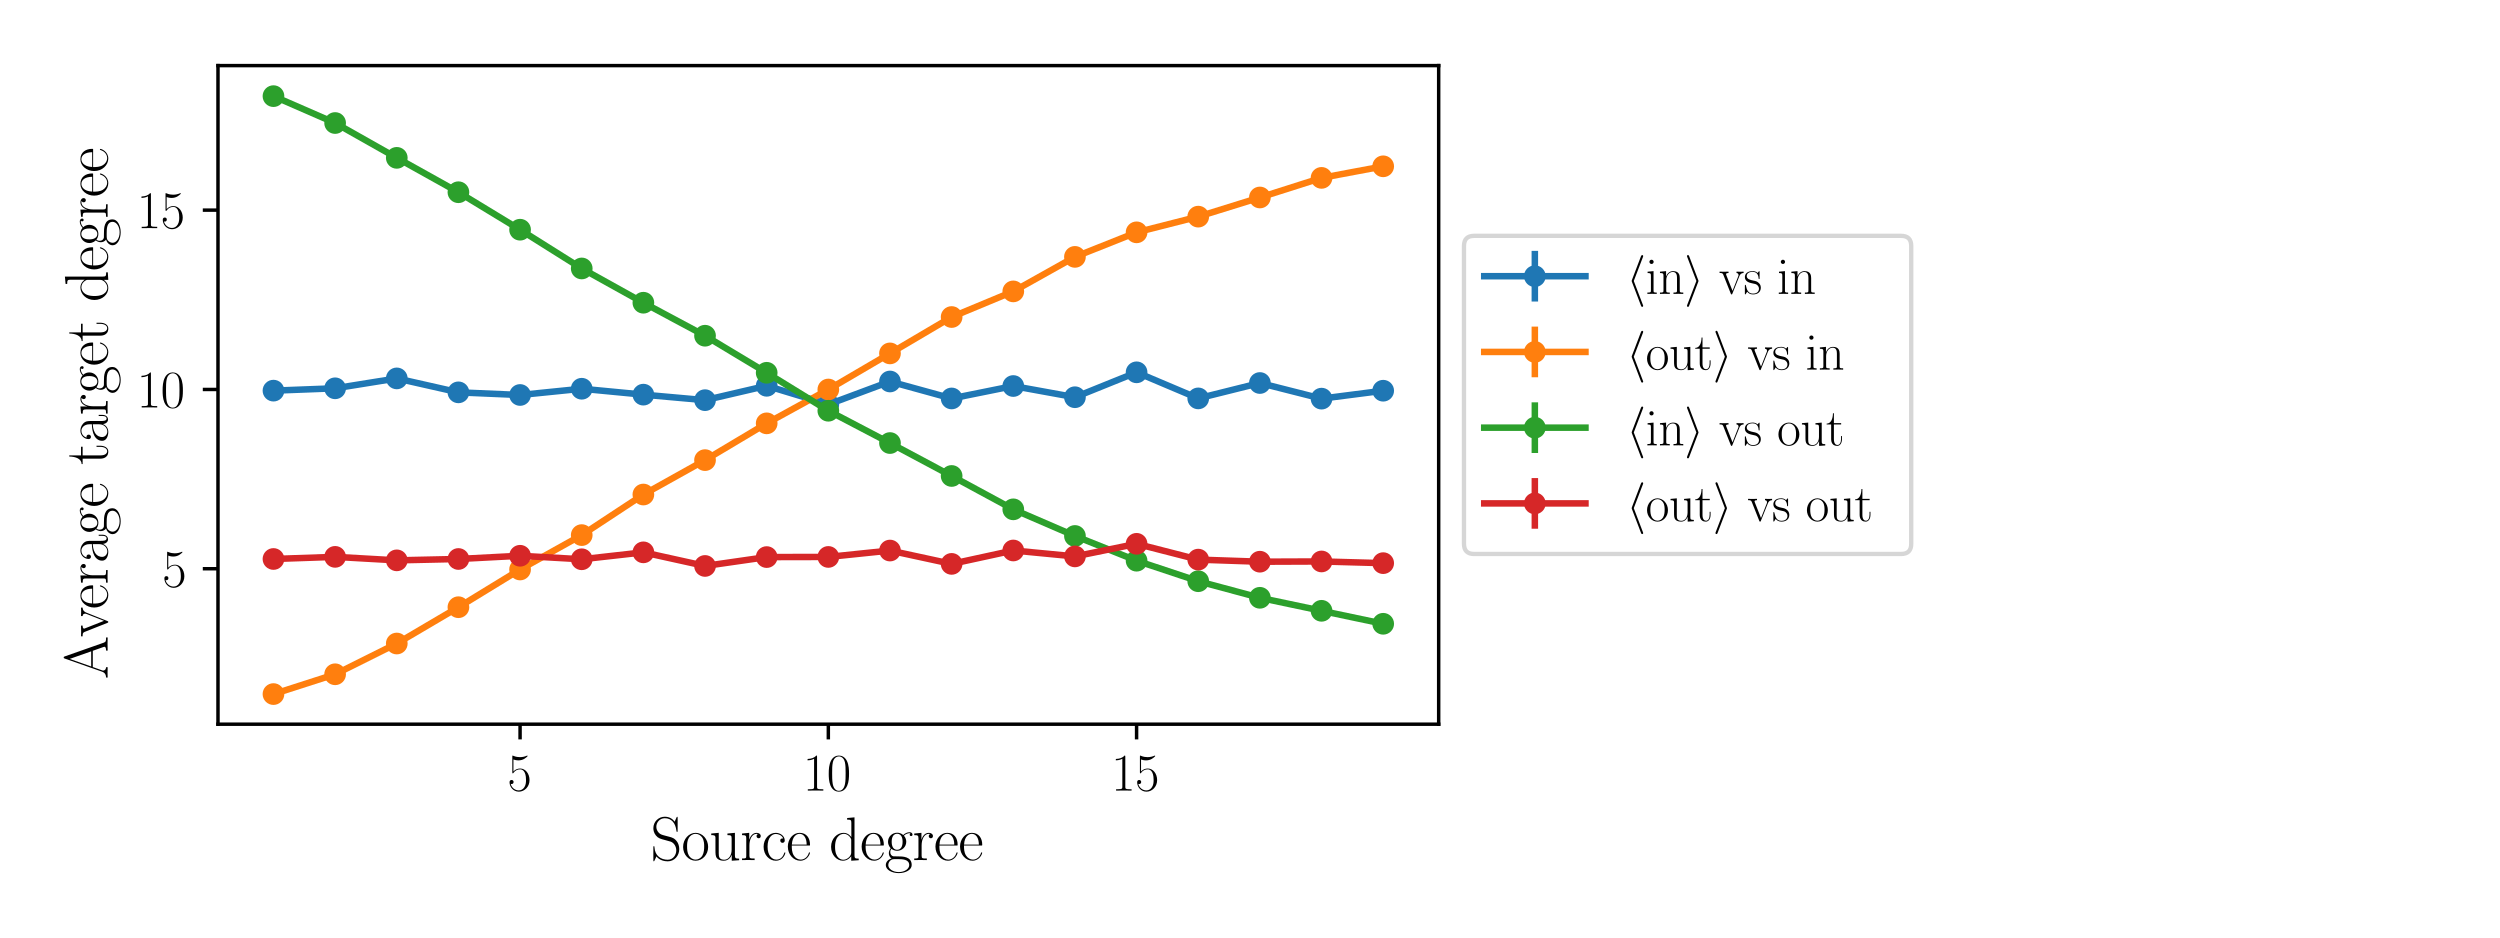 <?xml version="1.0" encoding="utf-8" standalone="no"?>
<!DOCTYPE svg PUBLIC "-//W3C//DTD SVG 1.1//EN"
  "http://www.w3.org/Graphics/SVG/1.1/DTD/svg11.dtd">
<svg xmlns:xlink="http://www.w3.org/1999/xlink" width="576pt" height="216pt" viewBox="0 0 576 216" xmlns="http://www.w3.org/2000/svg" version="1.1">
 <defs>
  <style type="text/css">*{stroke-linejoin: round; stroke-linecap: butt}</style>
 </defs>
 <g id="figure_1">
  <g id="patch_1">
   <path d="M 0 216 
L 576 216 
L 576 0 
L 0 0 
z
" style="fill: #ffffff"/>
  </g>
  <g id="axes_1">
   <g id="patch_2">
    <path d="M 50.224 166.855 
L 331.47 166.855 
L 331.47 15.12 
L 50.224 15.12 
z
" style="fill: #ffffff"/>
   </g>
   <g id="matplotlib.axis_1">
    <g id="xtick_1">
     <g id="line2d_1">
      <defs>
       <path id="m3b7ff9112c" d="M 0 0 
L 0 3.5 
" style="stroke: #000000; stroke-width: 0.8"/>
      </defs>
      <g>
       <use xlink:href="#m3b7ff9112c" x="119.825" y="166.855" style="stroke: #000000; stroke-width: 0.8"/>
      </g>
     </g>
     <g id="text_1">
      <!-- $\mathdefault{5}$ -->
      <g transform="translate(116.899 182.157) scale(0.12 -0.12)">
       <defs>
        <path id="CMR17-35" d="M 730 3750 
C 794 3724 1056 3641 1325 3641 
C 1920 3641 2246 3961 2432 4140 
C 2432 4191 2432 4224 2394 4224 
C 2387 4224 2374 4224 2323 4198 
C 2099 4102 1837 4032 1517 4032 
C 1325 4032 1037 4055 723 4191 
C 653 4224 640 4224 634 4224 
C 602 4224 595 4217 595 4090 
L 595 2231 
C 595 2113 595 2080 659 2080 
C 691 2080 704 2093 736 2139 
C 941 2435 1222 2560 1542 2560 
C 1766 2560 2246 2415 2246 1293 
C 2246 1087 2246 716 2054 422 
C 1894 159 1645 25 1370 25 
C 947 25 518 319 403 812 
C 429 806 480 793 506 793 
C 589 793 749 838 749 1036 
C 749 1209 627 1280 506 1280 
C 358 1280 262 1190 262 1011 
C 262 454 704 -128 1382 -128 
C 2042 -128 2669 441 2669 1267 
C 2669 2054 2170 2662 1549 2662 
C 1222 2662 947 2540 730 2304 
L 730 3750 
z
" transform="scale(0.016)"/>
       </defs>
       <use xlink:href="#CMR17-35" transform="scale(0.996)"/>
      </g>
     </g>
    </g>
    <g id="xtick_2">
     <g id="line2d_2">
      <g>
       <use xlink:href="#m3b7ff9112c" x="190.847" y="166.855" style="stroke: #000000; stroke-width: 0.8"/>
      </g>
     </g>
     <g id="text_2">
      <!-- $\mathdefault{10}$ -->
      <g transform="translate(184.994 182.157) scale(0.12 -0.12)">
       <defs>
        <path id="CMR17-31" d="M 1702 4083 
C 1702 4217 1696 4224 1606 4224 
C 1357 3927 979 3833 621 3820 
C 602 3820 570 3820 563 3808 
C 557 3795 557 3782 557 3648 
C 755 3648 1088 3686 1344 3839 
L 1344 467 
C 1344 243 1331 166 781 166 
L 589 166 
L 589 0 
C 896 6 1216 12 1523 12 
C 1830 12 2150 6 2458 0 
L 2458 166 
L 2266 166 
C 1715 166 1702 236 1702 467 
L 1702 4083 
z
" transform="scale(0.016)"/>
        <path id="CMR17-30" d="M 2688 2038 
C 2688 2430 2682 3099 2413 3613 
C 2176 4063 1798 4224 1466 4224 
C 1158 4224 768 4082 525 3620 
C 269 3137 243 2539 243 2038 
C 243 1671 250 1112 448 623 
C 723 -39 1216 -128 1466 -128 
C 1760 -128 2208 -7 2470 604 
C 2662 1048 2688 1568 2688 2038 
z
M 1466 -26 
C 1056 -26 813 328 723 816 
C 653 1196 653 1749 653 2109 
C 653 2604 653 3015 736 3407 
C 858 3954 1216 4121 1466 4121 
C 1728 4121 2067 3947 2189 3420 
C 2272 3054 2278 2623 2278 2109 
C 2278 1691 2278 1176 2202 797 
C 2067 96 1690 -26 1466 -26 
z
" transform="scale(0.016)"/>
       </defs>
       <use xlink:href="#CMR17-31" transform="scale(0.996)"/>
       <use xlink:href="#CMR17-30" transform="translate(45.69 0) scale(0.996)"/>
      </g>
     </g>
    </g>
    <g id="xtick_3">
     <g id="line2d_3">
      <g>
       <use xlink:href="#m3b7ff9112c" x="261.869" y="166.855" style="stroke: #000000; stroke-width: 0.8"/>
      </g>
     </g>
     <g id="text_3">
      <!-- $\mathdefault{15}$ -->
      <g transform="translate(256.016 182.157) scale(0.12 -0.12)">
       <use xlink:href="#CMR17-31" transform="scale(0.996)"/>
       <use xlink:href="#CMR17-35" transform="translate(45.69 0) scale(0.996)"/>
      </g>
     </g>
    </g>
    <g id="text_4">
     <!-- Source degree -->
     <g transform="translate(149.876 198.168) scale(0.14 -0.14)">
      <defs>
       <path id="CMR17-53" d="M 2803 4351 
C 2803 4467 2797 4473 2758 4473 
C 2720 4473 2707 4447 2682 4390 
L 2490 3965 
C 2246 4320 1875 4480 1472 4480 
C 819 4480 294 3958 294 3301 
C 294 3101 339 2817 557 2546 
C 794 2250 1018 2198 1530 2063 
C 1722 2011 2042 1927 2106 1901 
C 2470 1747 2662 1360 2662 999 
C 2662 534 2336 38 1779 38 
C 1094 38 454 425 410 1328 
C 403 1431 397 1437 352 1437 
C 301 1437 294 1431 294 1302 
L 294 0 
C 294 -116 301 -122 339 -122 
C 384 -122 397 -90 486 109 
C 493 128 493 141 614 386 
C 934 -39 1472 -128 1779 -128 
C 2477 -128 2970 457 2970 1141 
C 2970 1476 2848 1734 2778 1850 
C 2509 2263 2221 2340 1914 2417 
C 1869 2437 1856 2437 1498 2527 
C 1152 2617 1005 2662 845 2836 
C 666 3036 602 3243 602 3449 
C 602 3868 934 4326 1478 4326 
C 2157 4326 2579 3842 2675 3036 
C 2694 2920 2701 2914 2746 2914 
C 2803 2914 2803 2933 2803 3043 
L 2803 4351 
z
" transform="scale(0.016)"/>
       <path id="CMR17-6f" d="M 2758 1356 
C 2758 2176 2163 2816 1466 2816 
C 768 2816 173 2176 173 1356 
C 173 550 768 -64 1466 -64 
C 2163 -64 2758 550 2758 1356 
z
M 1466 51 
C 1165 51 909 230 762 480 
C 602 768 582 1126 582 1408 
C 582 1676 595 2009 762 2297 
C 890 2508 1139 2713 1466 2713 
C 1754 2713 1997 2553 2150 2329 
C 2349 2028 2349 1606 2349 1408 
C 2349 1158 2336 774 2163 467 
C 1984 172 1709 51 1466 51 
z
" transform="scale(0.016)"/>
       <path id="CMR17-75" d="M 1882 2745 
L 1882 2579 
C 2259 2579 2317 2540 2317 2229 
L 2317 1053 
C 2317 510 2029 38 1555 38 
C 1030 38 986 355 986 691 
L 986 2816 
L 211 2745 
L 211 2579 
C 467 2579 640 2579 646 2320 
L 646 1079 
C 646 646 646 368 813 187 
C 896 103 1056 -64 1517 -64 
C 2061 -64 2272 400 2323 536 
L 2330 536 
L 2330 -64 
L 3091 -13 
L 3091 154 
C 2714 154 2656 193 2656 503 
L 2656 2816 
L 1882 2745 
z
" transform="scale(0.016)"/>
       <path id="CMR17-72" d="M 960 1517 
C 960 2134 1222 2713 1702 2713 
C 1747 2713 1792 2707 1837 2687 
C 1837 2687 1696 2642 1696 2475 
C 1696 2321 1818 2257 1914 2257 
C 1990 2257 2131 2302 2131 2482 
C 2131 2687 1926 2816 1709 2816 
C 1222 2816 1011 2340 947 2115 
L 941 2115 
L 941 2816 
L 198 2745 
L 198 2578 
C 576 2578 634 2540 634 2231 
L 634 443 
C 634 198 608 166 198 166 
L 198 0 
C 352 12 646 12 813 12 
C 998 12 1325 12 1498 0 
L 1498 166 
C 1037 166 960 166 960 455 
L 960 1517 
z
" transform="scale(0.016)"/>
       <path id="CMR17-63" d="M 2234 2240 
C 2112 2240 1933 2240 1933 2015 
C 1933 1836 2080 1785 2163 1785 
C 2208 1785 2394 1804 2394 2028 
C 2394 2476 1958 2816 1466 2816 
C 787 2816 211 2201 211 1379 
C 211 521 813 -64 1466 -64 
C 2259 -64 2458 676 2458 747 
C 2458 773 2451 792 2406 792 
C 2362 792 2355 786 2330 702 
C 2163 180 1798 51 1523 51 
C 1114 51 621 431 621 1385 
C 621 2358 1094 2700 1472 2700 
C 1722 2700 2093 2582 2234 2240 
z
" transform="scale(0.016)"/>
       <path id="CMR17-65" d="M 2438 1503 
C 2464 1529 2464 1542 2464 1606 
C 2464 2251 2118 2816 1389 2816 
C 710 2816 173 2175 173 1394 
C 173 554 781 -64 1459 -64 
C 2176 -64 2458 619 2458 755 
C 2458 800 2419 800 2406 800 
C 2362 800 2355 787 2330 709 
C 2189 270 1837 51 1504 51 
C 1229 51 954 206 781 490 
C 582 819 582 1200 582 1503 
L 2438 1503 
z
M 589 1600 
C 634 2511 1126 2713 1382 2713 
C 1818 2713 2112 2308 2118 1600 
L 589 1600 
z
" transform="scale(0.016)"/>
       <path id="CMR17-64" d="M 1869 4345 
L 1869 4179 
C 2246 4179 2304 4141 2304 3843 
L 2304 2371 
C 2278 2403 2016 2816 1498 2816 
C 845 2816 211 2228 211 1376 
C 211 529 806 -64 1434 -64 
C 1978 -64 2259 361 2291 406 
L 2291 -64 
L 3066 -13 
L 3066 154 
C 2688 154 2630 193 2630 503 
L 2630 4416 
L 1869 4345 
z
M 2291 762 
C 2291 568 2176 393 2029 264 
C 1811 70 1594 38 1472 38 
C 1286 38 621 135 621 1369 
C 621 2636 1363 2713 1530 2713 
C 1824 2713 2061 2545 2208 2313 
C 2291 2177 2291 2157 2291 2041 
L 2291 762 
z
" transform="scale(0.016)"/>
       <path id="CMR17-67" d="M 710 1165 
C 832 1068 1043 960 1299 960 
C 1805 960 2240 1359 2240 1895 
C 2240 2063 2189 2321 1997 2521 
C 2176 2713 2438 2777 2586 2777 
C 2611 2777 2650 2777 2682 2758 
C 2656 2751 2598 2726 2598 2623 
C 2598 2540 2656 2483 2739 2483 
C 2835 2483 2886 2547 2886 2630 
C 2886 2751 2790 2880 2586 2880 
C 2330 2880 2106 2758 1926 2591 
C 1734 2764 1504 2828 1299 2828 
C 794 2828 358 2431 358 1895 
C 358 1527 570 1294 634 1230 
C 442 1004 442 742 442 710 
C 442 544 506 300 723 166 
C 390 82 128 -184 128 -517 
C 128 -996 736 -1344 1466 -1344 
C 2170 -1344 2803 -1009 2803 -510 
C 2803 384 1856 384 1363 384 
C 1216 384 954 384 922 390 
C 723 422 589 601 589 825 
C 589 883 589 1024 710 1165 
z
M 1299 1068 
C 736 1068 736 1766 736 1895 
C 736 2024 736 2719 1299 2719 
C 1862 2719 1862 2024 1862 1895 
C 1862 1766 1862 1068 1299 1068 
z
M 1466 -1236 
C 826 -1236 384 -883 384 -517 
C 384 -311 493 -118 634 -11 
C 794 102 858 102 1293 102 
C 1818 102 2547 102 2547 -517 
C 2547 -883 2106 -1236 1466 -1236 
z
" transform="scale(0.016)"/>
      </defs>
      <use xlink:href="#CMR17-53" transform="scale(0.996)"/>
      <use xlink:href="#CMR17-6f" transform="translate(50.895 0) scale(0.996)"/>
      <use xlink:href="#CMR17-75" transform="translate(96.586 0) scale(0.996)"/>
      <use xlink:href="#CMR17-72" transform="translate(147.481 0) scale(0.996)"/>
      <use xlink:href="#CMR17-63" transform="translate(182.762 0) scale(0.996)"/>
      <use xlink:href="#CMR17-65" transform="translate(223.248 0) scale(0.996)"/>
      <use xlink:href="#CMR17-64" transform="translate(293.809 0) scale(0.996)"/>
      <use xlink:href="#CMR17-65" transform="translate(344.705 0) scale(0.996)"/>
      <use xlink:href="#CMR17-67" transform="translate(385.19 0) scale(0.996)"/>
      <use xlink:href="#CMR17-72" transform="translate(430.881 0) scale(0.996)"/>
      <use xlink:href="#CMR17-65" transform="translate(466.162 0) scale(0.996)"/>
      <use xlink:href="#CMR17-65" transform="translate(506.647 0) scale(0.996)"/>
     </g>
    </g>
   </g>
   <g id="matplotlib.axis_2">
    <g id="ytick_1">
     <g id="line2d_4">
      <defs>
       <path id="ma3e055e328" d="M 0 0 
L -3.5 0 
" style="stroke: #000000; stroke-width: 0.8"/>
      </defs>
      <g>
       <use xlink:href="#ma3e055e328" x="50.224" y="131.043" style="stroke: #000000; stroke-width: 0.8"/>
      </g>
     </g>
     <g id="text_5">
      <!-- $\mathdefault{5}$ -->
      <g transform="translate(37.371 135.194) scale(0.12 -0.12)">
       <use xlink:href="#CMR17-35" transform="scale(0.996)"/>
      </g>
     </g>
    </g>
    <g id="ytick_2">
     <g id="line2d_5">
      <g>
       <use xlink:href="#ma3e055e328" x="50.224" y="89.731" style="stroke: #000000; stroke-width: 0.8"/>
      </g>
     </g>
     <g id="text_6">
      <!-- $\mathdefault{10}$ -->
      <g transform="translate(31.518 93.882) scale(0.12 -0.12)">
       <use xlink:href="#CMR17-31" transform="scale(0.996)"/>
       <use xlink:href="#CMR17-30" transform="translate(45.69 0) scale(0.996)"/>
      </g>
     </g>
    </g>
    <g id="ytick_3">
     <g id="line2d_6">
      <g>
       <use xlink:href="#ma3e055e328" x="50.224" y="48.418" style="stroke: #000000; stroke-width: 0.8"/>
      </g>
     </g>
     <g id="text_7">
      <!-- $\mathdefault{15}$ -->
      <g transform="translate(31.518 52.57) scale(0.12 -0.12)">
       <use xlink:href="#CMR17-31" transform="scale(0.996)"/>
       <use xlink:href="#CMR17-35" transform="translate(45.69 0) scale(0.996)"/>
      </g>
     </g>
    </g>
    <g id="text_8">
     <!-- Average target degree -->
     <g transform="translate(24.806 156.425) rotate(-90) scale(0.14 -0.14)">
      <defs>
       <path id="CMR17-41" d="M 2323 4441 
C 2291 4524 2278 4544 2214 4544 
C 2150 4544 2138 4524 2106 4441 
L 749 580 
C 627 236 371 166 147 166 
L 147 0 
C 262 12 518 12 640 12 
C 800 12 1056 12 1210 0 
L 1210 166 
C 909 179 864 382 864 459 
C 864 516 877 548 890 586 
L 1229 1536 
L 2906 1536 
L 3290 453 
C 3322 376 3322 363 3322 338 
C 3322 166 3046 166 2925 166 
L 2925 0 
C 3110 12 3443 12 3642 12 
C 3808 12 4128 12 4282 0 
L 4282 166 
C 3942 166 3827 166 3744 402 
L 2323 4441 
z
M 2067 3924 
L 2848 1702 
L 1286 1702 
L 2067 3924 
z
" transform="scale(0.016)"/>
       <path id="CMR17-76" d="M 2502 2173 
C 2560 2315 2662 2572 3034 2585 
L 3034 2752 
C 2912 2745 2752 2739 2630 2739 
C 2496 2739 2285 2739 2157 2752 
L 2157 2585 
C 2317 2572 2406 2495 2406 2328 
C 2406 2270 2406 2257 2368 2167 
L 1664 379 
L 902 2308 
C 864 2392 864 2405 864 2431 
C 864 2585 1075 2585 1171 2585 
L 1171 2752 
C 1018 2739 736 2739 576 2739 
C 403 2739 205 2739 64 2752 
L 64 2585 
C 307 2585 442 2585 518 2386 
L 1446 44 
C 1485 -52 1491 -64 1549 -64 
C 1606 -64 1613 -52 1651 44 
L 2502 2173 
z
" transform="scale(0.016)"/>
       <path id="CMR17-61" d="M 2304 1656 
C 2304 2048 2304 2275 2035 2534 
C 1798 2751 1523 2816 1306 2816 
C 800 2816 435 2408 435 1977 
C 435 1740 627 1728 666 1728 
C 749 1728 896 1779 896 1958 
C 896 2118 774 2188 666 2188 
C 640 2188 608 2182 589 2176 
C 723 2594 1069 2713 1293 2713 
C 1613 2713 1965 2421 1965 1875 
L 1965 1632 
C 1587 1619 1133 1568 774 1373 
C 371 1147 256 822 256 576 
C 256 77 832 -64 1171 -64 
C 1523 -64 1850 135 1990 505 
C 2003 219 2182 -39 2464 -39 
C 2598 -39 2938 51 2938 563 
L 2938 926 
L 2822 926 
L 2822 557 
C 2822 161 2650 109 2566 109 
C 2304 109 2304 446 2304 732 
L 2304 1656 
z
M 1965 887 
C 1965 323 1568 38 1216 38 
C 896 38 646 278 646 576 
C 646 771 730 1114 1101 1322 
C 1408 1497 1760 1523 1965 1536 
L 1965 887 
z
" transform="scale(0.016)"/>
       <path id="CMR17-74" d="M 966 2585 
L 1862 2585 
L 1862 2752 
L 966 2752 
L 966 3968 
L 851 3968 
C 838 3292 614 2700 70 2687 
L 70 2585 
L 627 2585 
L 627 778 
C 627 655 627 -64 1370 -64 
C 1747 -64 1965 308 1965 784 
L 1965 1151 
L 1850 1151 
L 1850 790 
C 1850 347 1677 51 1408 51 
C 1222 51 966 179 966 765 
L 966 2585 
z
" transform="scale(0.016)"/>
      </defs>
      <use xlink:href="#CMR17-41" transform="scale(0.996)"/>
      <use xlink:href="#CMR17-76" transform="translate(69.072 0) scale(0.996)"/>
      <use xlink:href="#CMR17-65" transform="translate(114.763 0) scale(0.996)"/>
      <use xlink:href="#CMR17-72" transform="translate(155.249 0) scale(0.996)"/>
      <use xlink:href="#CMR17-61" transform="translate(190.529 0) scale(0.996)"/>
      <use xlink:href="#CMR17-67" transform="translate(236.22 0) scale(0.996)"/>
      <use xlink:href="#CMR17-65" transform="translate(281.91 0) scale(0.996)"/>
      <use xlink:href="#CMR17-74" transform="translate(352.472 0) scale(0.996)"/>
      <use xlink:href="#CMR17-61" transform="translate(387.753 0) scale(0.996)"/>
      <use xlink:href="#CMR17-72" transform="translate(433.443 0) scale(0.996)"/>
      <use xlink:href="#CMR17-67" transform="translate(468.724 0) scale(0.996)"/>
      <use xlink:href="#CMR17-65" transform="translate(514.414 0) scale(0.996)"/>
      <use xlink:href="#CMR17-74" transform="translate(554.9 0) scale(0.996)"/>
      <use xlink:href="#CMR17-64" transform="translate(620.257 0) scale(0.996)"/>
      <use xlink:href="#CMR17-65" transform="translate(671.152 0) scale(0.996)"/>
      <use xlink:href="#CMR17-67" transform="translate(711.638 0) scale(0.996)"/>
      <use xlink:href="#CMR17-72" transform="translate(757.328 0) scale(0.996)"/>
      <use xlink:href="#CMR17-65" transform="translate(792.609 0) scale(0.996)"/>
      <use xlink:href="#CMR17-65" transform="translate(833.095 0) scale(0.996)"/>
     </g>
    </g>
   </g>
   <g id="LineCollection_1">
    <path clip-path="url(#p9a6f262189)" style="fill: none; stroke: #1f77b4; stroke-width: 1.5"/>
    <path d="M 63.008 90.266 
L 63.008 89.743 
" clip-path="url(#p9a6f262189)" style="fill: none; stroke: #1f77b4; stroke-width: 1.5"/>
    <path d="M 77.212 89.833 
L 77.212 89.097 
" clip-path="url(#p9a6f262189)" style="fill: none; stroke: #1f77b4; stroke-width: 1.5"/>
    <path d="M 91.417 87.641 
L 91.417 86.727 
" clip-path="url(#p9a6f262189)" style="fill: none; stroke: #1f77b4; stroke-width: 1.5"/>
    <path d="M 105.621 90.904 
L 105.621 89.891 
" clip-path="url(#p9a6f262189)" style="fill: none; stroke: #1f77b4; stroke-width: 1.5"/>
    <path d="M 119.825 91.566 
L 119.825 90.442 
" clip-path="url(#p9a6f262189)" style="fill: none; stroke: #1f77b4; stroke-width: 1.5"/>
    <path d="M 134.03 90.196 
L 134.03 88.935 
" clip-path="url(#p9a6f262189)" style="fill: none; stroke: #1f77b4; stroke-width: 1.5"/>
    <path d="M 148.234 91.653 
L 148.234 90.204 
" clip-path="url(#p9a6f262189)" style="fill: none; stroke: #1f77b4; stroke-width: 1.5"/>
    <path d="M 162.438 92.895 
L 162.438 91.5 
" clip-path="url(#p9a6f262189)" style="fill: none; stroke: #1f77b4; stroke-width: 1.5"/>
    <path d="M 176.643 89.697 
L 176.643 88.077 
" clip-path="url(#p9a6f262189)" style="fill: none; stroke: #1f77b4; stroke-width: 1.5"/>
    <path d="M 190.847 93.95 
L 190.847 92.417 
" clip-path="url(#p9a6f262189)" style="fill: none; stroke: #1f77b4; stroke-width: 1.5"/>
    <path d="M 205.051 88.795 
L 205.051 86.998 
" clip-path="url(#p9a6f262189)" style="fill: none; stroke: #1f77b4; stroke-width: 1.5"/>
    <path d="M 219.256 92.716 
L 219.256 90.895 
" clip-path="url(#p9a6f262189)" style="fill: none; stroke: #1f77b4; stroke-width: 1.5"/>
    <path d="M 233.46 89.809 
L 233.46 88.07 
" clip-path="url(#p9a6f262189)" style="fill: none; stroke: #1f77b4; stroke-width: 1.5"/>
    <path d="M 247.665 92.49 
L 247.665 90.552 
" clip-path="url(#p9a6f262189)" style="fill: none; stroke: #1f77b4; stroke-width: 1.5"/>
    <path d="M 261.869 86.827 
L 261.869 84.737 
" clip-path="url(#p9a6f262189)" style="fill: none; stroke: #1f77b4; stroke-width: 1.5"/>
    <path d="M 276.073 92.853 
L 276.073 90.728 
" clip-path="url(#p9a6f262189)" style="fill: none; stroke: #1f77b4; stroke-width: 1.5"/>
    <path d="M 290.278 89.337 
L 290.278 87.158 
" clip-path="url(#p9a6f262189)" style="fill: none; stroke: #1f77b4; stroke-width: 1.5"/>
    <path d="M 304.482 93.005 
L 304.482 90.692 
" clip-path="url(#p9a6f262189)" style="fill: none; stroke: #1f77b4; stroke-width: 1.5"/>
    <path d="M 318.686 91.195 
L 318.686 88.848 
" clip-path="url(#p9a6f262189)" style="fill: none; stroke: #1f77b4; stroke-width: 1.5"/>
   </g>
   <g id="LineCollection_2">
    <path clip-path="url(#p9a6f262189)" style="fill: none; stroke: #ff7f0e; stroke-width: 1.5"/>
    <path d="M 63.008 159.958 
L 63.008 159.872 
" clip-path="url(#p9a6f262189)" style="fill: none; stroke: #ff7f0e; stroke-width: 1.5"/>
    <path d="M 77.212 155.441 
L 77.212 155.262 
" clip-path="url(#p9a6f262189)" style="fill: none; stroke: #ff7f0e; stroke-width: 1.5"/>
    <path d="M 91.417 148.411 
L 91.417 148.123 
" clip-path="url(#p9a6f262189)" style="fill: none; stroke: #ff7f0e; stroke-width: 1.5"/>
    <path d="M 105.621 140.09 
L 105.621 139.713 
" clip-path="url(#p9a6f262189)" style="fill: none; stroke: #ff7f0e; stroke-width: 1.5"/>
    <path d="M 119.825 131.444 
L 119.825 130.978 
" clip-path="url(#p9a6f262189)" style="fill: none; stroke: #ff7f0e; stroke-width: 1.5"/>
    <path d="M 134.03 123.571 
L 134.03 123.004 
" clip-path="url(#p9a6f262189)" style="fill: none; stroke: #ff7f0e; stroke-width: 1.5"/>
    <path d="M 148.234 114.291 
L 148.234 113.587 
" clip-path="url(#p9a6f262189)" style="fill: none; stroke: #ff7f0e; stroke-width: 1.5"/>
    <path d="M 162.438 106.378 
L 162.438 105.646 
" clip-path="url(#p9a6f262189)" style="fill: none; stroke: #ff7f0e; stroke-width: 1.5"/>
    <path d="M 176.643 97.986 
L 176.643 97.092 
" clip-path="url(#p9a6f262189)" style="fill: none; stroke: #ff7f0e; stroke-width: 1.5"/>
    <path d="M 190.847 90.184 
L 190.847 89.302 
" clip-path="url(#p9a6f262189)" style="fill: none; stroke: #ff7f0e; stroke-width: 1.5"/>
    <path d="M 205.051 81.948 
L 205.051 80.9 
" clip-path="url(#p9a6f262189)" style="fill: none; stroke: #ff7f0e; stroke-width: 1.5"/>
    <path d="M 219.256 73.582 
L 219.256 72.505 
" clip-path="url(#p9a6f262189)" style="fill: none; stroke: #ff7f0e; stroke-width: 1.5"/>
    <path d="M 233.46 67.651 
L 233.46 66.625 
" clip-path="url(#p9a6f262189)" style="fill: none; stroke: #ff7f0e; stroke-width: 1.5"/>
    <path d="M 247.665 59.743 
L 247.665 58.63 
" clip-path="url(#p9a6f262189)" style="fill: none; stroke: #ff7f0e; stroke-width: 1.5"/>
    <path d="M 261.869 54.092 
L 261.869 52.968 
" clip-path="url(#p9a6f262189)" style="fill: none; stroke: #ff7f0e; stroke-width: 1.5"/>
    <path d="M 276.073 50.465 
L 276.073 49.365 
" clip-path="url(#p9a6f262189)" style="fill: none; stroke: #ff7f0e; stroke-width: 1.5"/>
    <path d="M 290.278 46.035 
L 290.278 44.966 
" clip-path="url(#p9a6f262189)" style="fill: none; stroke: #ff7f0e; stroke-width: 1.5"/>
    <path d="M 304.482 41.511 
L 304.482 40.458 
" clip-path="url(#p9a6f262189)" style="fill: none; stroke: #ff7f0e; stroke-width: 1.5"/>
    <path d="M 318.686 38.805 
L 318.686 37.831 
" clip-path="url(#p9a6f262189)" style="fill: none; stroke: #ff7f0e; stroke-width: 1.5"/>
   </g>
   <g id="LineCollection_3">
    <path clip-path="url(#p9a6f262189)" style="fill: none; stroke: #2ca02c; stroke-width: 1.5"/>
    <path d="M 63.008 22.284 
L 63.008 22.017 
" clip-path="url(#p9a6f262189)" style="fill: none; stroke: #2ca02c; stroke-width: 1.5"/>
    <path d="M 77.212 28.519 
L 77.212 28.168 
" clip-path="url(#p9a6f262189)" style="fill: none; stroke: #2ca02c; stroke-width: 1.5"/>
    <path d="M 91.417 36.58 
L 91.417 36.158 
" clip-path="url(#p9a6f262189)" style="fill: none; stroke: #2ca02c; stroke-width: 1.5"/>
    <path d="M 105.621 44.52 
L 105.621 44.061 
" clip-path="url(#p9a6f262189)" style="fill: none; stroke: #2ca02c; stroke-width: 1.5"/>
    <path d="M 119.825 53.185 
L 119.825 52.665 
" clip-path="url(#p9a6f262189)" style="fill: none; stroke: #2ca02c; stroke-width: 1.5"/>
    <path d="M 134.03 62.145 
L 134.03 61.561 
" clip-path="url(#p9a6f262189)" style="fill: none; stroke: #2ca02c; stroke-width: 1.5"/>
    <path d="M 148.234 70.051 
L 148.234 69.445 
" clip-path="url(#p9a6f262189)" style="fill: none; stroke: #2ca02c; stroke-width: 1.5"/>
    <path d="M 162.438 77.664 
L 162.438 77.039 
" clip-path="url(#p9a6f262189)" style="fill: none; stroke: #2ca02c; stroke-width: 1.5"/>
    <path d="M 176.643 86.218 
L 176.643 85.564 
" clip-path="url(#p9a6f262189)" style="fill: none; stroke: #2ca02c; stroke-width: 1.5"/>
    <path d="M 190.847 94.988 
L 190.847 94.286 
" clip-path="url(#p9a6f262189)" style="fill: none; stroke: #2ca02c; stroke-width: 1.5"/>
    <path d="M 205.051 102.442 
L 205.051 101.714 
" clip-path="url(#p9a6f262189)" style="fill: none; stroke: #2ca02c; stroke-width: 1.5"/>
    <path d="M 219.256 110.014 
L 219.256 109.314 
" clip-path="url(#p9a6f262189)" style="fill: none; stroke: #2ca02c; stroke-width: 1.5"/>
    <path d="M 233.46 117.709 
L 233.46 116.992 
" clip-path="url(#p9a6f262189)" style="fill: none; stroke: #2ca02c; stroke-width: 1.5"/>
    <path d="M 247.665 123.835 
L 247.665 123.139 
" clip-path="url(#p9a6f262189)" style="fill: none; stroke: #2ca02c; stroke-width: 1.5"/>
    <path d="M 261.869 129.498 
L 261.869 128.876 
" clip-path="url(#p9a6f262189)" style="fill: none; stroke: #2ca02c; stroke-width: 1.5"/>
    <path d="M 276.073 134.206 
L 276.073 133.619 
" clip-path="url(#p9a6f262189)" style="fill: none; stroke: #2ca02c; stroke-width: 1.5"/>
    <path d="M 290.278 138.011 
L 290.278 137.453 
" clip-path="url(#p9a6f262189)" style="fill: none; stroke: #2ca02c; stroke-width: 1.5"/>
    <path d="M 304.482 141.004 
L 304.482 140.457 
" clip-path="url(#p9a6f262189)" style="fill: none; stroke: #2ca02c; stroke-width: 1.5"/>
    <path d="M 318.686 143.974 
L 318.686 143.466 
" clip-path="url(#p9a6f262189)" style="fill: none; stroke: #2ca02c; stroke-width: 1.5"/>
   </g>
   <g id="LineCollection_4">
    <path clip-path="url(#p9a6f262189)" style="fill: none; stroke: #d62728; stroke-width: 1.5"/>
    <path d="M 63.008 129.336 
L 63.008 128.246 
" clip-path="url(#p9a6f262189)" style="fill: none; stroke: #d62728; stroke-width: 1.5"/>
    <path d="M 77.212 128.851 
L 77.212 127.753 
" clip-path="url(#p9a6f262189)" style="fill: none; stroke: #d62728; stroke-width: 1.5"/>
    <path d="M 91.417 129.641 
L 91.417 128.569 
" clip-path="url(#p9a6f262189)" style="fill: none; stroke: #d62728; stroke-width: 1.5"/>
    <path d="M 105.621 129.333 
L 105.621 128.25 
" clip-path="url(#p9a6f262189)" style="fill: none; stroke: #d62728; stroke-width: 1.5"/>
    <path d="M 119.825 128.597 
L 119.825 127.502 
" clip-path="url(#p9a6f262189)" style="fill: none; stroke: #d62728; stroke-width: 1.5"/>
    <path d="M 134.03 129.409 
L 134.03 128.304 
" clip-path="url(#p9a6f262189)" style="fill: none; stroke: #d62728; stroke-width: 1.5"/>
    <path d="M 148.234 127.809 
L 148.234 126.711 
" clip-path="url(#p9a6f262189)" style="fill: none; stroke: #d62728; stroke-width: 1.5"/>
    <path d="M 162.438 130.932 
L 162.438 129.857 
" clip-path="url(#p9a6f262189)" style="fill: none; stroke: #d62728; stroke-width: 1.5"/>
    <path d="M 176.643 128.868 
L 176.643 127.834 
" clip-path="url(#p9a6f262189)" style="fill: none; stroke: #d62728; stroke-width: 1.5"/>
    <path d="M 190.847 128.864 
L 190.847 127.775 
" clip-path="url(#p9a6f262189)" style="fill: none; stroke: #d62728; stroke-width: 1.5"/>
    <path d="M 205.051 127.395 
L 205.051 126.298 
" clip-path="url(#p9a6f262189)" style="fill: none; stroke: #d62728; stroke-width: 1.5"/>
    <path d="M 219.256 130.442 
L 219.256 129.398 
" clip-path="url(#p9a6f262189)" style="fill: none; stroke: #d62728; stroke-width: 1.5"/>
    <path d="M 233.46 127.397 
L 233.46 126.267 
" clip-path="url(#p9a6f262189)" style="fill: none; stroke: #d62728; stroke-width: 1.5"/>
    <path d="M 247.665 128.767 
L 247.665 127.623 
" clip-path="url(#p9a6f262189)" style="fill: none; stroke: #d62728; stroke-width: 1.5"/>
    <path d="M 261.869 125.843 
L 261.869 124.747 
" clip-path="url(#p9a6f262189)" style="fill: none; stroke: #d62728; stroke-width: 1.5"/>
    <path d="M 276.073 129.469 
L 276.073 128.403 
" clip-path="url(#p9a6f262189)" style="fill: none; stroke: #d62728; stroke-width: 1.5"/>
    <path d="M 290.278 129.956 
L 290.278 128.877 
" clip-path="url(#p9a6f262189)" style="fill: none; stroke: #d62728; stroke-width: 1.5"/>
    <path d="M 304.482 129.913 
L 304.482 128.807 
" clip-path="url(#p9a6f262189)" style="fill: none; stroke: #d62728; stroke-width: 1.5"/>
    <path d="M 318.686 130.284 
L 318.686 129.214 
" clip-path="url(#p9a6f262189)" style="fill: none; stroke: #d62728; stroke-width: 1.5"/>
   </g>
   <g id="line2d_7">
    <path d="M 63.008 90.005 
L 77.212 89.465 
L 91.417 87.184 
L 105.621 90.397 
L 119.825 91.004 
L 134.03 89.566 
L 148.234 90.928 
L 162.438 92.198 
L 176.643 88.887 
L 190.847 93.184 
L 205.051 87.896 
L 219.256 91.805 
L 233.46 88.94 
L 247.665 91.521 
L 261.869 85.782 
L 276.073 91.791 
L 290.278 88.247 
L 304.482 91.848 
L 318.686 90.022 
" clip-path="url(#p9a6f262189)" style="fill: none; stroke: #1f77b4; stroke-width: 1.5; stroke-linecap: square"/>
    <defs>
     <path id="m1085062387" d="M 0 2 
C 0.53 2 1.039 1.789 1.414 1.414 
C 1.789 1.039 2 0.53 2 0 
C 2 -0.53 1.789 -1.039 1.414 -1.414 
C 1.039 -1.789 0.53 -2 0 -2 
C -0.53 -2 -1.039 -1.789 -1.414 -1.414 
C -1.789 -1.039 -2 -0.53 -2 0 
C -2 0.53 -1.789 1.039 -1.414 1.414 
C -1.039 1.789 -0.53 2 0 2 
z
" style="stroke: #1f77b4"/>
    </defs>
    <g clip-path="url(#p9a6f262189)">
     <use xlink:href="#m1085062387" x="63.008" y="90.005" style="fill: #1f77b4; stroke: #1f77b4"/>
     <use xlink:href="#m1085062387" x="77.212" y="89.465" style="fill: #1f77b4; stroke: #1f77b4"/>
     <use xlink:href="#m1085062387" x="91.417" y="87.184" style="fill: #1f77b4; stroke: #1f77b4"/>
     <use xlink:href="#m1085062387" x="105.621" y="90.397" style="fill: #1f77b4; stroke: #1f77b4"/>
     <use xlink:href="#m1085062387" x="119.825" y="91.004" style="fill: #1f77b4; stroke: #1f77b4"/>
     <use xlink:href="#m1085062387" x="134.03" y="89.566" style="fill: #1f77b4; stroke: #1f77b4"/>
     <use xlink:href="#m1085062387" x="148.234" y="90.928" style="fill: #1f77b4; stroke: #1f77b4"/>
     <use xlink:href="#m1085062387" x="162.438" y="92.198" style="fill: #1f77b4; stroke: #1f77b4"/>
     <use xlink:href="#m1085062387" x="176.643" y="88.887" style="fill: #1f77b4; stroke: #1f77b4"/>
     <use xlink:href="#m1085062387" x="190.847" y="93.184" style="fill: #1f77b4; stroke: #1f77b4"/>
     <use xlink:href="#m1085062387" x="205.051" y="87.896" style="fill: #1f77b4; stroke: #1f77b4"/>
     <use xlink:href="#m1085062387" x="219.256" y="91.805" style="fill: #1f77b4; stroke: #1f77b4"/>
     <use xlink:href="#m1085062387" x="233.46" y="88.94" style="fill: #1f77b4; stroke: #1f77b4"/>
     <use xlink:href="#m1085062387" x="247.665" y="91.521" style="fill: #1f77b4; stroke: #1f77b4"/>
     <use xlink:href="#m1085062387" x="261.869" y="85.782" style="fill: #1f77b4; stroke: #1f77b4"/>
     <use xlink:href="#m1085062387" x="276.073" y="91.791" style="fill: #1f77b4; stroke: #1f77b4"/>
     <use xlink:href="#m1085062387" x="290.278" y="88.247" style="fill: #1f77b4; stroke: #1f77b4"/>
     <use xlink:href="#m1085062387" x="304.482" y="91.848" style="fill: #1f77b4; stroke: #1f77b4"/>
     <use xlink:href="#m1085062387" x="318.686" y="90.022" style="fill: #1f77b4; stroke: #1f77b4"/>
    </g>
   </g>
   <g id="line2d_8">
    <path d="M 63.008 159.915 
L 77.212 155.352 
L 91.417 148.267 
L 105.621 139.901 
L 119.825 131.211 
L 134.03 123.287 
L 148.234 113.939 
L 162.438 106.012 
L 176.643 97.539 
L 190.847 89.743 
L 205.051 81.424 
L 219.256 73.043 
L 233.46 67.138 
L 247.665 59.186 
L 261.869 53.53 
L 276.073 49.915 
L 290.278 45.501 
L 304.482 40.984 
L 318.686 38.318 
" clip-path="url(#p9a6f262189)" style="fill: none; stroke: #ff7f0e; stroke-width: 1.5; stroke-linecap: square"/>
    <defs>
     <path id="me02e22a3d1" d="M 0 2 
C 0.53 2 1.039 1.789 1.414 1.414 
C 1.789 1.039 2 0.53 2 0 
C 2 -0.53 1.789 -1.039 1.414 -1.414 
C 1.039 -1.789 0.53 -2 0 -2 
C -0.53 -2 -1.039 -1.789 -1.414 -1.414 
C -1.789 -1.039 -2 -0.53 -2 0 
C -2 0.53 -1.789 1.039 -1.414 1.414 
C -1.039 1.789 -0.53 2 0 2 
z
" style="stroke: #ff7f0e"/>
    </defs>
    <g clip-path="url(#p9a6f262189)">
     <use xlink:href="#me02e22a3d1" x="63.008" y="159.915" style="fill: #ff7f0e; stroke: #ff7f0e"/>
     <use xlink:href="#me02e22a3d1" x="77.212" y="155.352" style="fill: #ff7f0e; stroke: #ff7f0e"/>
     <use xlink:href="#me02e22a3d1" x="91.417" y="148.267" style="fill: #ff7f0e; stroke: #ff7f0e"/>
     <use xlink:href="#me02e22a3d1" x="105.621" y="139.901" style="fill: #ff7f0e; stroke: #ff7f0e"/>
     <use xlink:href="#me02e22a3d1" x="119.825" y="131.211" style="fill: #ff7f0e; stroke: #ff7f0e"/>
     <use xlink:href="#me02e22a3d1" x="134.03" y="123.287" style="fill: #ff7f0e; stroke: #ff7f0e"/>
     <use xlink:href="#me02e22a3d1" x="148.234" y="113.939" style="fill: #ff7f0e; stroke: #ff7f0e"/>
     <use xlink:href="#me02e22a3d1" x="162.438" y="106.012" style="fill: #ff7f0e; stroke: #ff7f0e"/>
     <use xlink:href="#me02e22a3d1" x="176.643" y="97.539" style="fill: #ff7f0e; stroke: #ff7f0e"/>
     <use xlink:href="#me02e22a3d1" x="190.847" y="89.743" style="fill: #ff7f0e; stroke: #ff7f0e"/>
     <use xlink:href="#me02e22a3d1" x="205.051" y="81.424" style="fill: #ff7f0e; stroke: #ff7f0e"/>
     <use xlink:href="#me02e22a3d1" x="219.256" y="73.043" style="fill: #ff7f0e; stroke: #ff7f0e"/>
     <use xlink:href="#me02e22a3d1" x="233.46" y="67.138" style="fill: #ff7f0e; stroke: #ff7f0e"/>
     <use xlink:href="#me02e22a3d1" x="247.665" y="59.186" style="fill: #ff7f0e; stroke: #ff7f0e"/>
     <use xlink:href="#me02e22a3d1" x="261.869" y="53.53" style="fill: #ff7f0e; stroke: #ff7f0e"/>
     <use xlink:href="#me02e22a3d1" x="276.073" y="49.915" style="fill: #ff7f0e; stroke: #ff7f0e"/>
     <use xlink:href="#me02e22a3d1" x="290.278" y="45.501" style="fill: #ff7f0e; stroke: #ff7f0e"/>
     <use xlink:href="#me02e22a3d1" x="304.482" y="40.984" style="fill: #ff7f0e; stroke: #ff7f0e"/>
     <use xlink:href="#me02e22a3d1" x="318.686" y="38.318" style="fill: #ff7f0e; stroke: #ff7f0e"/>
    </g>
   </g>
   <g id="line2d_9">
    <path d="M 63.008 22.151 
L 77.212 28.344 
L 91.417 36.369 
L 105.621 44.29 
L 119.825 52.925 
L 134.03 61.853 
L 148.234 69.748 
L 162.438 77.351 
L 176.643 85.891 
L 190.847 94.637 
L 205.051 102.078 
L 219.256 109.664 
L 233.46 117.351 
L 247.665 123.487 
L 261.869 129.187 
L 276.073 133.912 
L 290.278 137.732 
L 304.482 140.73 
L 318.686 143.72 
" clip-path="url(#p9a6f262189)" style="fill: none; stroke: #2ca02c; stroke-width: 1.5; stroke-linecap: square"/>
    <defs>
     <path id="m2e43f0dc9b" d="M 0 2 
C 0.53 2 1.039 1.789 1.414 1.414 
C 1.789 1.039 2 0.53 2 0 
C 2 -0.53 1.789 -1.039 1.414 -1.414 
C 1.039 -1.789 0.53 -2 0 -2 
C -0.53 -2 -1.039 -1.789 -1.414 -1.414 
C -1.789 -1.039 -2 -0.53 -2 0 
C -2 0.53 -1.789 1.039 -1.414 1.414 
C -1.039 1.789 -0.53 2 0 2 
z
" style="stroke: #2ca02c"/>
    </defs>
    <g clip-path="url(#p9a6f262189)">
     <use xlink:href="#m2e43f0dc9b" x="63.008" y="22.151" style="fill: #2ca02c; stroke: #2ca02c"/>
     <use xlink:href="#m2e43f0dc9b" x="77.212" y="28.344" style="fill: #2ca02c; stroke: #2ca02c"/>
     <use xlink:href="#m2e43f0dc9b" x="91.417" y="36.369" style="fill: #2ca02c; stroke: #2ca02c"/>
     <use xlink:href="#m2e43f0dc9b" x="105.621" y="44.29" style="fill: #2ca02c; stroke: #2ca02c"/>
     <use xlink:href="#m2e43f0dc9b" x="119.825" y="52.925" style="fill: #2ca02c; stroke: #2ca02c"/>
     <use xlink:href="#m2e43f0dc9b" x="134.03" y="61.853" style="fill: #2ca02c; stroke: #2ca02c"/>
     <use xlink:href="#m2e43f0dc9b" x="148.234" y="69.748" style="fill: #2ca02c; stroke: #2ca02c"/>
     <use xlink:href="#m2e43f0dc9b" x="162.438" y="77.351" style="fill: #2ca02c; stroke: #2ca02c"/>
     <use xlink:href="#m2e43f0dc9b" x="176.643" y="85.891" style="fill: #2ca02c; stroke: #2ca02c"/>
     <use xlink:href="#m2e43f0dc9b" x="190.847" y="94.637" style="fill: #2ca02c; stroke: #2ca02c"/>
     <use xlink:href="#m2e43f0dc9b" x="205.051" y="102.078" style="fill: #2ca02c; stroke: #2ca02c"/>
     <use xlink:href="#m2e43f0dc9b" x="219.256" y="109.664" style="fill: #2ca02c; stroke: #2ca02c"/>
     <use xlink:href="#m2e43f0dc9b" x="233.46" y="117.351" style="fill: #2ca02c; stroke: #2ca02c"/>
     <use xlink:href="#m2e43f0dc9b" x="247.665" y="123.487" style="fill: #2ca02c; stroke: #2ca02c"/>
     <use xlink:href="#m2e43f0dc9b" x="261.869" y="129.187" style="fill: #2ca02c; stroke: #2ca02c"/>
     <use xlink:href="#m2e43f0dc9b" x="276.073" y="133.912" style="fill: #2ca02c; stroke: #2ca02c"/>
     <use xlink:href="#m2e43f0dc9b" x="290.278" y="137.732" style="fill: #2ca02c; stroke: #2ca02c"/>
     <use xlink:href="#m2e43f0dc9b" x="304.482" y="140.73" style="fill: #2ca02c; stroke: #2ca02c"/>
     <use xlink:href="#m2e43f0dc9b" x="318.686" y="143.72" style="fill: #2ca02c; stroke: #2ca02c"/>
    </g>
   </g>
   <g id="line2d_10">
    <path d="M 63.008 128.791 
L 77.212 128.302 
L 91.417 129.105 
L 105.621 128.792 
L 119.825 128.049 
L 134.03 128.856 
L 148.234 127.26 
L 162.438 130.395 
L 176.643 128.351 
L 190.847 128.319 
L 205.051 126.846 
L 219.256 129.92 
L 233.46 126.832 
L 247.665 128.195 
L 261.869 125.295 
L 276.073 128.936 
L 290.278 129.417 
L 304.482 129.36 
L 318.686 129.749 
" clip-path="url(#p9a6f262189)" style="fill: none; stroke: #d62728; stroke-width: 1.5; stroke-linecap: square"/>
    <defs>
     <path id="m0cc3496b27" d="M 0 2 
C 0.53 2 1.039 1.789 1.414 1.414 
C 1.789 1.039 2 0.53 2 0 
C 2 -0.53 1.789 -1.039 1.414 -1.414 
C 1.039 -1.789 0.53 -2 0 -2 
C -0.53 -2 -1.039 -1.789 -1.414 -1.414 
C -1.789 -1.039 -2 -0.53 -2 0 
C -2 0.53 -1.789 1.039 -1.414 1.414 
C -1.039 1.789 -0.53 2 0 2 
z
" style="stroke: #d62728"/>
    </defs>
    <g clip-path="url(#p9a6f262189)">
     <use xlink:href="#m0cc3496b27" x="63.008" y="128.791" style="fill: #d62728; stroke: #d62728"/>
     <use xlink:href="#m0cc3496b27" x="77.212" y="128.302" style="fill: #d62728; stroke: #d62728"/>
     <use xlink:href="#m0cc3496b27" x="91.417" y="129.105" style="fill: #d62728; stroke: #d62728"/>
     <use xlink:href="#m0cc3496b27" x="105.621" y="128.792" style="fill: #d62728; stroke: #d62728"/>
     <use xlink:href="#m0cc3496b27" x="119.825" y="128.049" style="fill: #d62728; stroke: #d62728"/>
     <use xlink:href="#m0cc3496b27" x="134.03" y="128.856" style="fill: #d62728; stroke: #d62728"/>
     <use xlink:href="#m0cc3496b27" x="148.234" y="127.26" style="fill: #d62728; stroke: #d62728"/>
     <use xlink:href="#m0cc3496b27" x="162.438" y="130.395" style="fill: #d62728; stroke: #d62728"/>
     <use xlink:href="#m0cc3496b27" x="176.643" y="128.351" style="fill: #d62728; stroke: #d62728"/>
     <use xlink:href="#m0cc3496b27" x="190.847" y="128.319" style="fill: #d62728; stroke: #d62728"/>
     <use xlink:href="#m0cc3496b27" x="205.051" y="126.846" style="fill: #d62728; stroke: #d62728"/>
     <use xlink:href="#m0cc3496b27" x="219.256" y="129.92" style="fill: #d62728; stroke: #d62728"/>
     <use xlink:href="#m0cc3496b27" x="233.46" y="126.832" style="fill: #d62728; stroke: #d62728"/>
     <use xlink:href="#m0cc3496b27" x="247.665" y="128.195" style="fill: #d62728; stroke: #d62728"/>
     <use xlink:href="#m0cc3496b27" x="261.869" y="125.295" style="fill: #d62728; stroke: #d62728"/>
     <use xlink:href="#m0cc3496b27" x="276.073" y="128.936" style="fill: #d62728; stroke: #d62728"/>
     <use xlink:href="#m0cc3496b27" x="290.278" y="129.417" style="fill: #d62728; stroke: #d62728"/>
     <use xlink:href="#m0cc3496b27" x="304.482" y="129.36" style="fill: #d62728; stroke: #d62728"/>
     <use xlink:href="#m0cc3496b27" x="318.686" y="129.749" style="fill: #d62728; stroke: #d62728"/>
    </g>
   </g>
   <g id="patch_3">
    <path d="M 50.224 166.855 
L 50.224 15.12 
" style="fill: none; stroke: #000000; stroke-width: 0.8; stroke-linejoin: miter; stroke-linecap: square"/>
   </g>
   <g id="patch_4">
    <path d="M 331.47 166.855 
L 331.47 15.12 
" style="fill: none; stroke: #000000; stroke-width: 0.8; stroke-linejoin: miter; stroke-linecap: square"/>
   </g>
   <g id="patch_5">
    <path d="M 50.224 166.855 
L 331.47 166.855 
" style="fill: none; stroke: #000000; stroke-width: 0.8; stroke-linejoin: miter; stroke-linecap: square"/>
   </g>
   <g id="patch_6">
    <path d="M 50.224 15.12 
L 331.47 15.12 
" style="fill: none; stroke: #000000; stroke-width: 0.8; stroke-linejoin: miter; stroke-linecap: square"/>
   </g>
   <g id="legend_1">
    <g id="patch_7">
     <path d="M 339.634 127.636 
L 438.013 127.636 
Q 440.346 127.636 440.346 125.303 
L 440.346 56.672 
Q 440.346 54.34 438.013 54.34 
L 339.634 54.34 
Q 337.301 54.34 337.301 56.672 
L 337.301 125.303 
Q 337.301 127.636 339.634 127.636 
z
" style="fill: #ffffff; opacity: 0.8; stroke: #cccccc; stroke-linejoin: miter"/>
    </g>
    <g id="LineCollection_5">
     <path d="M 353.628 69.467 
L 353.628 57.805 
" style="fill: none; stroke: #1f77b4; stroke-width: 1.5"/>
    </g>
    <g id="line2d_11">
     <path d="M 341.966 63.636 
L 365.29 63.636 
" style="fill: none; stroke: #1f77b4; stroke-width: 1.5; stroke-linecap: square"/>
    </g>
    <g id="line2d_12">
     <g>
      <use xlink:href="#m1085062387" x="353.628" y="63.636" style="fill: #1f77b4; stroke: #1f77b4"/>
     </g>
    </g>
    <g id="text_9">
     <!-- $\left&lt;\text{in}\right&gt;$ vs in -->
     <g transform="translate(374.62 67.718) scale(0.117 -0.117)">
      <defs>
       <path id="CMSY10-68" d="M 2099 4557 
C 2131 4627 2131 4640 2131 4672 
C 2131 4742 2074 4800 2003 4800 
C 1946 4800 1901 4768 1856 4653 
L 736 1715 
C 723 1677 704 1638 704 1600 
C 704 1580 704 1568 736 1491 
L 1856 -1447 
C 1882 -1517 1914 -1600 2003 -1600 
C 2074 -1600 2131 -1543 2131 -1472 
C 2131 -1453 2131 -1440 2099 -1370 
L 966 1600 
L 2099 4557 
z
" transform="scale(0.016)"/>
       <path id="CMR17-69" d="M 992 3961 
C 992 4102 877 4224 730 4224 
C 589 4224 467 4108 467 3961 
C 467 3820 582 3699 730 3699 
C 870 3699 992 3814 992 3961 
z
M 243 2745 
L 243 2579 
C 602 2579 653 2540 653 2231 
L 653 443 
C 653 198 627 166 218 166 
L 218 0 
C 371 12 646 12 806 12 
C 960 12 1222 12 1370 0 
L 1370 166 
C 992 166 979 205 979 436 
L 979 2816 
L 243 2745 
z
" transform="scale(0.016)"/>
       <path id="CMR17-6e" d="M 2656 1954 
C 2656 2282 2592 2816 1837 2816 
C 1331 2816 1069 2424 973 2166 
L 966 2166 
L 966 2816 
L 211 2745 
L 211 2578 
C 589 2578 646 2540 646 2231 
L 646 443 
C 646 198 621 166 211 166 
L 211 0 
C 365 12 646 12 813 12 
C 979 12 1267 12 1421 0 
L 1421 166 
C 1011 166 986 192 986 443 
L 986 1678 
C 986 2269 1344 2713 1792 2713 
C 2266 2713 2317 2289 2317 1980 
L 2317 443 
C 2317 198 2291 166 1882 166 
L 1882 0 
C 2035 12 2317 12 2483 12 
C 2650 12 2938 12 3091 0 
L 3091 166 
C 2682 166 2656 192 2656 443 
L 2656 1954 
z
" transform="scale(0.016)"/>
       <path id="CMSY10-69" d="M 1747 1491 
C 1779 1568 1779 1580 1779 1600 
C 1779 1619 1779 1632 1747 1709 
L 627 4653 
C 589 4761 550 4800 480 4800 
C 410 4800 352 4742 352 4672 
C 352 4653 352 4640 384 4569 
L 1517 1600 
L 384 -1357 
C 352 -1428 352 -1440 352 -1472 
C 352 -1543 410 -1600 480 -1600 
C 563 -1600 589 -1536 614 -1472 
L 1747 1491 
z
" transform="scale(0.016)"/>
       <path id="CMR17-73" d="M 1978 2688 
C 1978 2803 1971 2809 1933 2809 
C 1907 2809 1901 2803 1824 2707 
C 1805 2681 1747 2617 1728 2592 
C 1523 2809 1235 2816 1126 2816 
C 416 2816 160 2444 160 2073 
C 160 1497 813 1363 998 1324 
C 1402 1241 1542 1216 1677 1100 
C 1760 1024 1901 883 1901 652 
C 1901 384 1747 38 1158 38 
C 602 38 403 460 288 1024 
C 269 1113 269 1120 218 1120 
C 166 1120 160 1113 160 985 
L 160 64 
C 160 -52 166 -58 205 -58 
C 237 -58 243 -52 275 0 
C 314 57 410 211 448 275 
C 576 102 800 -64 1158 -64 
C 1792 -64 2131 281 2131 780 
C 2131 1107 1958 1280 1875 1356 
C 1683 1555 1459 1600 1190 1651 
C 838 1728 390 1817 390 2208 
C 390 2374 480 2726 1126 2726 
C 1811 2726 1850 2086 1862 1881 
C 1869 1849 1901 1843 1920 1843 
C 1978 1843 1978 1862 1978 1971 
L 1978 2688 
z
" transform="scale(0.016)"/>
      </defs>
      <use xlink:href="#CMSY10-68" transform="scale(0.996)"/>
      <use xlink:href="#CMR17-69" transform="translate(38.744 0) scale(0.996)"/>
      <use xlink:href="#CMR17-6e" transform="translate(63.615 0) scale(0.996)"/>
      <use xlink:href="#CMSY10-69" transform="translate(114.51 0) scale(0.996)"/>
      <use xlink:href="#CMR17-76" transform="translate(183.33 0) scale(0.996)"/>
      <use xlink:href="#CMR17-73" transform="translate(231.623 0) scale(0.996)"/>
      <use xlink:href="#CMR17-69" transform="translate(297.5 0) scale(0.996)"/>
      <use xlink:href="#CMR17-6e" transform="translate(322.371 0) scale(0.996)"/>
     </g>
    </g>
    <g id="LineCollection_6">
     <path d="M 353.628 86.917 
L 353.628 75.255 
" style="fill: none; stroke: #ff7f0e; stroke-width: 1.5"/>
    </g>
    <g id="line2d_13">
     <path d="M 341.966 81.086 
L 365.29 81.086 
" style="fill: none; stroke: #ff7f0e; stroke-width: 1.5; stroke-linecap: square"/>
    </g>
    <g id="line2d_14">
     <g>
      <use xlink:href="#me02e22a3d1" x="353.628" y="81.086" style="fill: #ff7f0e; stroke: #ff7f0e"/>
     </g>
    </g>
    <g id="text_10">
     <!-- $\left&lt;\text{out}\right&gt;$ vs in -->
     <g transform="translate(374.62 85.168) scale(0.117 -0.117)">
      <use xlink:href="#CMSY10-68" transform="scale(0.996)"/>
      <use xlink:href="#CMR17-6f" transform="translate(38.744 0) scale(0.996)"/>
      <use xlink:href="#CMR17-75" transform="translate(84.434 0) scale(0.996)"/>
      <use xlink:href="#CMR17-74" transform="translate(135.33 0) scale(0.996)"/>
      <use xlink:href="#CMSY10-69" transform="translate(170.61 0) scale(0.996)"/>
      <use xlink:href="#CMR17-76" transform="translate(239.43 0) scale(0.996)"/>
      <use xlink:href="#CMR17-73" transform="translate(287.723 0) scale(0.996)"/>
      <use xlink:href="#CMR17-69" transform="translate(353.6 0) scale(0.996)"/>
      <use xlink:href="#CMR17-6e" transform="translate(378.471 0) scale(0.996)"/>
     </g>
    </g>
    <g id="LineCollection_7">
     <path d="M 353.628 104.366 
L 353.628 92.704 
" style="fill: none; stroke: #2ca02c; stroke-width: 1.5"/>
    </g>
    <g id="line2d_15">
     <path d="M 341.966 98.535 
L 365.29 98.535 
" style="fill: none; stroke: #2ca02c; stroke-width: 1.5; stroke-linecap: square"/>
    </g>
    <g id="line2d_16">
     <g>
      <use xlink:href="#m2e43f0dc9b" x="353.628" y="98.535" style="fill: #2ca02c; stroke: #2ca02c"/>
     </g>
    </g>
    <g id="text_11">
     <!-- $\left&lt;\text{in}\right&gt;$ vs out -->
     <g transform="translate(374.62 102.617) scale(0.117 -0.117)">
      <use xlink:href="#CMSY10-68" transform="scale(0.996)"/>
      <use xlink:href="#CMR17-69" transform="translate(38.744 0) scale(0.996)"/>
      <use xlink:href="#CMR17-6e" transform="translate(63.615 0) scale(0.996)"/>
      <use xlink:href="#CMSY10-69" transform="translate(114.51 0) scale(0.996)"/>
      <use xlink:href="#CMR17-76" transform="translate(183.33 0) scale(0.996)"/>
      <use xlink:href="#CMR17-73" transform="translate(231.623 0) scale(0.996)"/>
      <use xlink:href="#CMR17-6f" transform="translate(297.5 0) scale(0.996)"/>
      <use xlink:href="#CMR17-75" transform="translate(343.191 0) scale(0.996)"/>
      <use xlink:href="#CMR17-74" transform="translate(394.086 0) scale(0.996)"/>
     </g>
    </g>
    <g id="LineCollection_8">
     <path d="M 353.628 121.816 
L 353.628 110.154 
" style="fill: none; stroke: #d62728; stroke-width: 1.5"/>
    </g>
    <g id="line2d_17">
     <path d="M 341.966 115.985 
L 365.29 115.985 
" style="fill: none; stroke: #d62728; stroke-width: 1.5; stroke-linecap: square"/>
    </g>
    <g id="line2d_18">
     <g>
      <use xlink:href="#m0cc3496b27" x="353.628" y="115.985" style="fill: #d62728; stroke: #d62728"/>
     </g>
    </g>
    <g id="text_12">
     <!-- $\left&lt;\text{out}\right&gt;$ vs out -->
     <g transform="translate(374.62 120.066) scale(0.117 -0.117)">
      <use xlink:href="#CMSY10-68" transform="scale(0.996)"/>
      <use xlink:href="#CMR17-6f" transform="translate(38.744 0) scale(0.996)"/>
      <use xlink:href="#CMR17-75" transform="translate(84.434 0) scale(0.996)"/>
      <use xlink:href="#CMR17-74" transform="translate(135.33 0) scale(0.996)"/>
      <use xlink:href="#CMSY10-69" transform="translate(170.61 0) scale(0.996)"/>
      <use xlink:href="#CMR17-76" transform="translate(239.43 0) scale(0.996)"/>
      <use xlink:href="#CMR17-73" transform="translate(287.723 0) scale(0.996)"/>
      <use xlink:href="#CMR17-6f" transform="translate(353.6 0) scale(0.996)"/>
      <use xlink:href="#CMR17-75" transform="translate(399.291 0) scale(0.996)"/>
      <use xlink:href="#CMR17-74" transform="translate(450.186 0) scale(0.996)"/>
     </g>
    </g>
   </g>
  </g>
 </g>
 <defs>
  <clipPath id="p9a6f262189">
   <rect x="50.224" y="15.12" width="281.246" height="151.735"/>
  </clipPath>
 </defs>
</svg>
